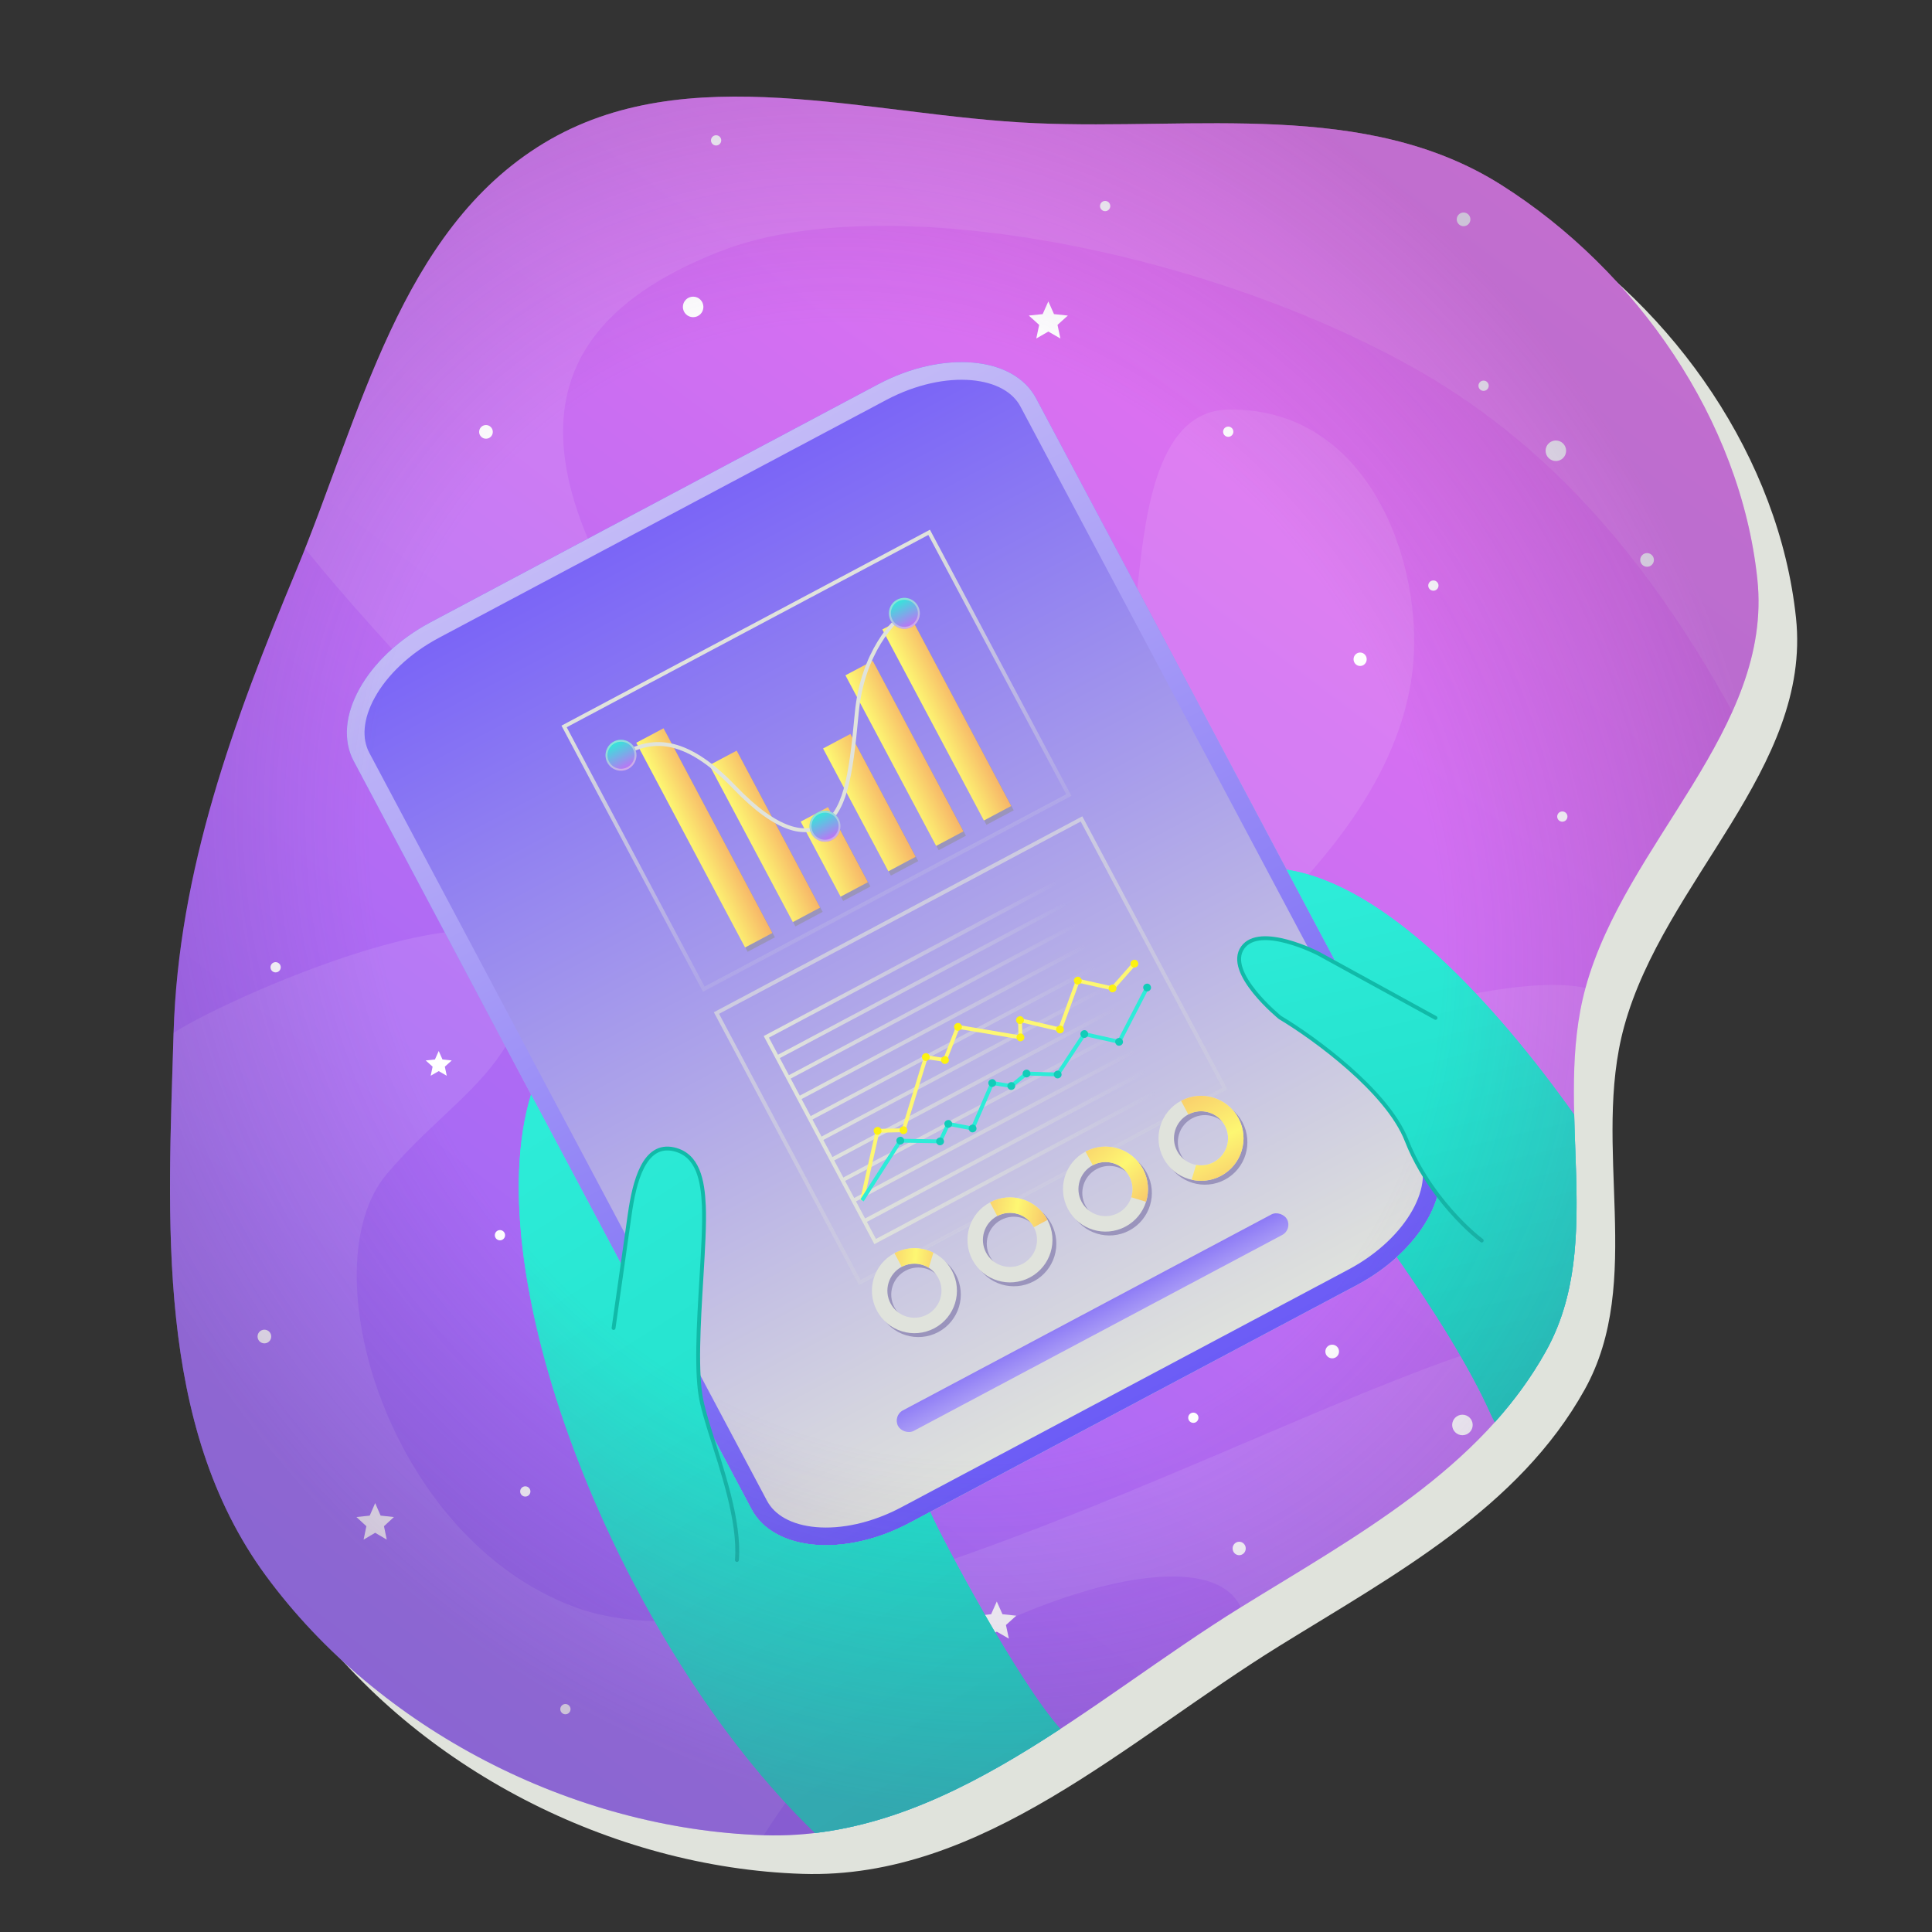 <?xml version="1.0" encoding="UTF-8"?> <svg xmlns="http://www.w3.org/2000/svg" width="500" height="500" viewBox="0 0 500 500" fill="none"><rect x="0" y="0" width="500" height="500" fill="#333333" stroke="none"/> <g clip-path="url(#clip0)"> <path fill-rule="evenodd" clip-rule="evenodd" d="M278.056 41.888C319.347 43.681 363.549 35.747 398.485 57.83C433.5 79.964 460.477 118.739 464.806 159.936C468.884 198.751 430.635 228.034 420.324 265.677C411.829 296.692 425.744 331.543 410.105 359.643C393.043 390.302 360.958 407.489 331.124 425.956C291.54 450.458 254.194 486.452 207.664 484.955C158.271 483.365 108.128 457.647 78.846 417.838C50.107 378.768 53.476 325.783 54.922 277.303C56.175 235.255 70.44 196.625 86.6 157.786C103.321 117.599 113.479 69.615 150.715 47.075C187.808 24.62 234.736 40.008 278.056 41.888Z" fill="#E0E3DC"></path> <path fill-rule="evenodd" clip-rule="evenodd" d="M268.056 31.888C309.347 33.681 353.549 25.747 388.485 47.83C423.5 69.964 450.477 108.739 454.806 149.936C458.884 188.751 420.635 218.034 410.324 255.677C401.829 286.692 415.744 321.543 400.105 349.643C383.043 380.302 350.958 397.489 321.124 415.956C281.54 440.458 244.194 476.452 197.664 474.955C148.271 473.365 98.128 447.647 68.846 407.838C40.107 368.768 43.476 315.783 44.922 267.303C46.175 225.255 60.44 186.625 76.6 147.786C93.321 107.599 103.479 59.615 140.715 37.075C177.808 14.62 224.736 30.008 268.056 31.888Z" fill="url(#paint0_linear)"></path> <path d="M388.485 47.83C353.549 25.747 309.347 33.681 268.056 31.888C224.736 30.008 177.808 14.62 140.715 37.075C117.884 50.895 105.232 74.281 95.007 99.57C89.349 113.562 84.433 128.137 78.947 141.997C100.622 168.575 124.517 192.337 148.882 216.33C179.08 246.067 204.5 273 244 273C272.274 273 292.995 268.434 317.853 246.717C342.712 225 362.483 200.543 365.58 173.423C368.676 146.304 354.548 105.393 317.853 106C298.055 106.328 296.133 137.109 294.121 154.138C292.403 168.671 287.313 195.407 277.5 206C234.9 251.983 185.211 199.5 159.482 154.138C133.754 108.777 144.852 81.244 186.5 65C228.148 48.756 309.952 64.287 364.619 94.5C399.268 113.649 425.5 142.834 448.332 184.171C453.205 173.328 456.084 162.1 454.806 149.936C450.477 108.739 423.5 69.964 388.485 47.83Z" fill="white" fill-opacity="0.1"></path> <path d="M68.846 407.838C98.128 447.647 148.271 473.365 197.664 474.955C197.664 474.955 213.5 448.96 234.5 434.025C262.211 414.318 312.267 397.503 321.124 415.956C324.254 414.018 327.409 412.095 330.569 410.168C354.419 395.628 378.543 380.919 394.364 358.717C396.425 355.825 398.345 352.806 400.105 349.643C400.998 348.039 401.794 346.414 402.504 344.768C357.195 348.659 210.247 438.552 148.882 415.956C100.118 398 79.86 327.681 100.118 303.807C105.009 298.043 109.967 293.379 114.613 289.007C125.016 279.219 133.856 270.9 136.893 255C143.354 221.164 60.52 257.165 44.922 267.303C44.845 269.884 44.762 272.478 44.68 275.082L44.68 275.085C44.644 276.199 44.609 277.315 44.574 278.432L44.557 278.952C43.143 324.127 42.394 371.877 68.846 407.838Z" fill="white" fill-opacity="0.1"></path> <path d="M407.671 297.145C407.166 283.176 406.656 269.069 410.324 255.677C369.5 246.717 204.5 317.5 212.5 341C225.476 379.117 355 334.5 407.671 297.145Z" fill="white" fill-opacity="0.1"></path> <circle cx="382.459" cy="275.427" r="1.327" fill="white"></circle> <circle cx="197.081" cy="212.16" r="2.655" fill="white"></circle> <circle cx="94.438" cy="183.844" r="2.655" fill="white"></circle> <circle cx="402.655" cy="116.655" r="2.655" fill="white"></circle> <circle cx="378.477" cy="368.78" r="2.655" fill="white"></circle> <circle cx="179.384" cy="79.431" r="2.655" fill="white"></circle> <circle cx="143.547" cy="182.517" r="1.327" fill="white"></circle> <circle cx="146.327" cy="442.327" r="1.327" fill="white"></circle> <ellipse cx="352" cy="170.614" rx="1.699" ry="1.742" fill="white"></ellipse> <circle cx="378.77" cy="56.77" r="1.77" fill="white"></circle> <circle cx="185.327" cy="36.327" r="1.327" fill="white"></circle> <circle cx="426.26" cy="144.91" r="1.77" fill="white"></circle> <circle cx="125.77" cy="111.77" r="1.77" fill="white"></circle> <ellipse cx="320.699" cy="400.742" rx="1.699" ry="1.742" fill="white"></ellipse> <circle cx="183.808" cy="374.974" r="1.77" fill="white"></circle> <circle cx="68.424" cy="345.891" r="1.77" fill="white"></circle> <circle cx="344.77" cy="349.77" r="1.77" fill="white"></circle> <circle cx="187.657" cy="140.81" r="1.77" fill="white"></circle> <circle cx="129.389" cy="319.671" r="1.327" fill="white"></circle> <circle cx="286.01" cy="53.327" r="1.327" fill="white"></circle> <circle cx="71.327" cy="250.327" r="1.327" fill="white"></circle> <circle cx="317.865" cy="111.728" r="1.327" fill="white"></circle> <ellipse cx="277.875" cy="232.47" rx="2.548" ry="2.613" fill="white"></ellipse> <ellipse cx="277.026" cy="149.307" rx="1.699" ry="1.742" fill="white"></ellipse> <circle cx="370.956" cy="151.547" r="1.327" fill="white"></circle> <circle cx="404.327" cy="211.327" r="1.327" fill="white"></circle> <circle cx="135.944" cy="385.988" r="1.327" fill="white"></circle> <circle cx="189.327" cy="445.327" r="1.327" fill="white"></circle> <circle cx="308.833" cy="366.911" r="1.327" fill="white"></circle> <circle cx="383.95" cy="99.828" r="1.327" fill="white"></circle> <path d="M382.902 301.531L384.368 304.821L387.951 305.199L385.275 307.611L386.022 311.135L382.902 309.335L379.781 311.135L380.529 307.611L377.852 305.199L381.435 304.821L382.902 301.531Z" fill="white"></path> <path d="M271.309 78L272.776 81.29L276.358 81.668L273.682 84.08L274.43 87.604L271.309 85.805L268.189 87.604L268.936 84.08L266.26 81.668L269.842 81.29L271.309 78Z" fill="white"></path> <path d="M257.967 414.469L259.434 417.76L263.017 418.138L260.341 420.55L261.088 424.074L257.967 422.274L254.847 424.074L255.594 420.55L252.918 418.138L256.501 417.76L257.967 414.469Z" fill="white"></path> <path d="M113.539 272L114.517 274.194L116.906 274.446L115.122 276.054L115.62 278.403L113.539 277.203L111.459 278.403L111.957 276.054L110.173 274.446L112.562 274.194L113.539 272Z" fill="white"></path> <path d="M97.096 389L98.503 392.239L101.942 392.611L99.373 394.985L100.091 398.454L97.096 396.682L94.1 398.454L94.818 394.985L92.249 392.611L95.688 392.239L97.096 389Z" fill="white"></path> <circle cx="344.77" cy="249.77" r="1.77" fill="white"></circle> <path fill-rule="evenodd" clip-rule="evenodd" d="M111.478 161.015L227.175 99.498C243.99 90.557 262.324 92.154 268.125 103.063L371.059 296.653C376.859 307.563 367.931 323.655 351.116 332.596L235.419 394.113C218.604 403.054 200.27 401.458 194.469 390.548L91.535 196.958C85.734 186.048 94.663 169.956 111.478 161.015Z" fill="url(#paint1_linear)"></path> <path d="M112.551 163.033L228.248 101.516C236.323 97.222 244.672 95.512 251.582 96.113C258.518 96.717 263.691 99.592 266.107 104.136L369.041 297.726C371.457 302.271 370.948 308.167 367.57 314.255C364.205 320.319 358.118 326.285 350.043 330.579L234.346 392.096C226.271 396.389 217.922 398.1 211.012 397.498C204.076 396.894 198.903 394.02 196.487 389.475L93.553 195.885C91.137 191.34 91.646 185.445 95.024 179.357C98.389 173.292 104.476 167.326 112.551 163.033Z" stroke="url(#paint2_linear)" stroke-width="4.57"></path> <rect x="231.018" y="366.417" width="114" height="6" rx="3" transform="rotate(-28 231.018 366.417)" fill="url(#paint3_linear)"></rect> <path fill-rule="evenodd" clip-rule="evenodd" d="M274.415 447.446C263.411 435.166 243.495 397.757 240.731 391.288L235.419 394.113C218.604 403.054 200.27 401.457 194.469 390.548L183.696 370.286C182.81 367.441 182.052 364.866 181.585 362.711C180.034 355.545 180.808 342.666 181.511 330.973C181.953 323.606 182.368 316.71 182.155 312.008C181.864 305.571 180.689 298.881 174.409 297.44C166.662 295.662 164.171 305.876 162.976 314.278L161.063 327.72L137.432 283.276C122.863 330.897 160.442 425.7 210.936 474.379C233.676 471.689 254.339 460.585 274.415 447.446Z" fill="url(#paint4_linear)"></path> <path fill-rule="evenodd" clip-rule="evenodd" d="M210.936 474.379C160.442 425.7 122.863 330.897 137.432 283.276L161.063 327.72L162.976 314.278C164.171 305.876 166.662 295.662 174.409 297.44C180.689 298.881 181.864 305.571 182.155 312.008C182.368 316.71 181.953 323.606 181.511 330.973C180.808 342.666 180.034 355.545 181.585 362.711C182.052 364.866 182.81 367.441 183.696 370.286L194.469 390.548C200.27 401.457 218.604 403.054 235.419 394.113L240.731 391.288C243.495 397.757 263.411 435.166 274.415 447.446C254.339 460.585 233.676 471.689 210.936 474.379Z" fill="url(#paint5_linear)"></path> <path d="M158.791 343.685L161.063 327.72L162.976 314.278C164.171 305.877 166.662 295.662 174.409 297.44C180.689 298.881 181.864 305.572 182.155 312.009C182.368 316.71 181.953 323.606 181.511 330.973C180.808 342.666 180.034 355.545 181.585 362.711C182.052 364.866 182.81 367.442 183.696 370.286C186.809 380.283 191.507 393.606 190.715 403.725" stroke="#11BAA8" stroke-linecap="round"></path> <path fill-rule="evenodd" clip-rule="evenodd" d="M407.395 288.486C386.456 259.063 358.46 228.951 333.003 225.079L345.921 249.373L341.122 246.738C341.122 246.738 326.079 239.01 321.624 245.214C316.953 251.716 331.248 263.314 331.248 263.314C340.104 268.61 359.059 282.391 364.031 295.15C366.096 300.449 369.038 305.243 372.089 309.275C370.595 314.768 366.899 320.427 361.514 325.324C371.246 339.271 380.356 353.795 385.706 365.736C386.083 366.577 386.47 367.35 386.866 368.058C391.882 362.465 396.357 356.379 400.106 349.642C408.992 333.676 408.336 315.529 407.672 297.145C407.672 297.142 407.672 297.14 407.672 297.137C407.567 294.257 407.463 291.37 407.395 288.486Z" fill="url(#paint6_linear)"></path> <path fill-rule="evenodd" clip-rule="evenodd" d="M386.866 368.058C391.882 362.465 396.357 356.379 400.106 349.642C408.992 333.676 408.336 315.529 407.672 297.145L407.672 297.137C407.567 294.257 407.463 291.37 407.395 288.486C386.456 259.063 358.46 228.951 333.003 225.079L345.921 249.373L341.122 246.738C341.122 246.738 326.079 239.01 321.624 245.214C316.953 251.716 331.248 263.314 331.248 263.314C340.104 268.61 359.059 282.391 364.031 295.15C366.096 300.449 369.038 305.243 372.089 309.275C370.595 314.768 366.899 320.427 361.514 325.324C371.246 339.271 380.356 353.795 385.706 365.736C386.083 366.577 386.47 367.35 386.866 368.058Z" fill="url(#paint7_linear)"></path> <path d="M383.468 321.057C380.891 319.116 376.382 314.951 372.088 309.275C369.037 305.243 366.095 300.449 364.03 295.15C359.058 282.391 340.103 268.61 331.247 263.314C331.247 263.314 316.952 251.716 321.623 245.214C326.079 239.011 341.121 246.739 341.121 246.739L345.92 249.373L371.511 263.424" stroke="#11BAA8" stroke-linecap="round"></path> <rect x="145.987" y="188.003" width="107" height="77" transform="rotate(-28 145.987 188.003)" stroke="url(#paint8_linear)"></rect> <rect x="165.314" y="193.347" width="8" height="60" transform="rotate(-28 165.314 193.347)" fill="#9A94BC"></rect> <rect x="184.248" y="199.136" width="8" height="46" transform="rotate(-28 184.248 199.136)" fill="#9A94BC"></rect> <rect x="207.877" y="213.754" width="8" height="22" transform="rotate(-28 207.877 213.754)" fill="#9A94BC"></rect> <rect x="213.665" y="194.82" width="8" height="36" transform="rotate(-28 213.665 194.82)" fill="#9A94BC"></rect> <rect x="219.454" y="175.886" width="8" height="50" transform="rotate(-28 219.454 175.886)" fill="#9A94BC"></rect> <rect x="228.999" y="164.016" width="8" height="56" transform="rotate(-28 228.999 164.016)" fill="#9A94BC"></rect> <rect x="164.658" y="192.233" width="8" height="60" transform="rotate(-28 164.658 192.233)" fill="url(#paint9_linear)"></rect> <rect x="183.592" y="198.021" width="8" height="46" transform="rotate(-28 183.592 198.021)" fill="url(#paint10_linear)"></rect> <rect x="207.22" y="212.639" width="8" height="22" transform="rotate(-28 207.22 212.639)" fill="url(#paint11_linear)"></rect> <rect x="213.009" y="193.706" width="8" height="36" transform="rotate(-28 213.009 193.706)" fill="url(#paint12_linear)"></rect> <rect x="218.798" y="174.772" width="8" height="50" transform="rotate(-28 218.798 174.772)" fill="url(#paint13_linear)"></rect> <rect x="228.342" y="162.901" width="8" height="56" transform="rotate(-28 228.342 162.901)" fill="url(#paint14_linear)"></rect> <path d="M161.595 194.994C168.218 191.472 176.767 189.872 189.996 203.677C201.5 215.681 208.422 215.965 212.395 213.852C218.576 210.566 220.146 201.803 221.726 184.54C223.146 169.041 231.404 160.141 234.936 158.263" stroke="#E0E3DC"></path> <circle cx="160.713" cy="195.463" r="4" transform="rotate(-28 160.713 195.463)" fill="url(#paint15_linear)"></circle> <circle cx="160.713" cy="195.463" r="3.75" transform="rotate(-28 160.713 195.463)" stroke="#E0E3DC" stroke-opacity="0.5" stroke-width="0.5"></circle> <circle cx="213.513" cy="213.824" r="4" transform="rotate(-28 213.513 213.824)" fill="url(#paint16_linear)"></circle> <circle cx="213.513" cy="213.824" r="3.75" transform="rotate(-28 213.513 213.824)" stroke="#E0E3DC" stroke-opacity="0.5" stroke-width="0.5"></circle> <circle cx="234.053" cy="158.732" r="4" transform="rotate(-28 234.053 158.732)" fill="url(#paint17_linear)"></circle> <circle cx="234.053" cy="158.732" r="3.75" transform="rotate(-28 234.053 158.732)" stroke="#E0E3DC" stroke-opacity="0.5" stroke-width="0.5"></circle> <rect x="185.422" y="262.171" width="107" height="79" transform="rotate(-28 185.422 262.171)" stroke="url(#paint18_linear)"></rect> <path d="M277.791 226.082L198.326 268.334L201.143 273.632M305.96 279.059L226.494 321.311L223.678 316.013M201.143 273.632L280.608 231.379M201.143 273.632L203.96 278.93M203.96 278.93L283.425 236.677M203.96 278.93L206.777 284.227M286.242 241.975L206.777 284.227M206.777 284.227L209.593 289.525M209.593 289.525L289.059 247.272M209.593 289.525L212.41 294.823M291.876 252.57L212.41 294.823M212.41 294.823L215.227 300.12M215.227 300.12L294.692 257.868M215.227 300.12L218.044 305.418M218.044 305.418L297.509 263.166M218.044 305.418L220.861 310.716M220.861 310.716L300.326 268.463M220.861 310.716L223.678 316.013M223.678 316.013L303.143 273.761" stroke="url(#paint19_linear)"></path> <path d="M223.096 310.66L227.119 292.665L233.825 292.497L239.614 273.563L244.554 274.334L247.918 265.75L264.091 268.476L263.979 264.005L274.329 266.43L278.933 253.789L287.931 255.8L293.586 249.396" stroke="#FDF772"></path> <circle cx="227.119" cy="292.665" r="1" transform="rotate(-28 227.119 292.665)" fill="#FCF211"></circle> <circle cx="233.825" cy="292.497" r="1" transform="rotate(-28 233.825 292.497)" fill="#FCF211"></circle> <circle cx="239.614" cy="273.563" r="1" transform="rotate(-28 239.614 273.563)" fill="#FCF211"></circle> <circle cx="244.554" cy="274.334" r="1" transform="rotate(-28 244.554 274.334)" fill="#FCF211"></circle> <circle cx="247.918" cy="265.75" r="1" transform="rotate(-28 247.918 265.75)" fill="#FCF211"></circle> <circle cx="264.091" cy="268.476" r="1" transform="rotate(-28 264.091 268.476)" fill="#FCF211"></circle> <circle cx="263.979" cy="264.005" r="1" transform="rotate(-28 263.979 264.005)" fill="#FCF211"></circle> <circle cx="274.329" cy="266.43" r="1" transform="rotate(-28 274.329 266.43)" fill="#FCF211"></circle> <circle cx="278.933" cy="253.789" r="1" transform="rotate(-28 278.933 253.789)" fill="#FCF211"></circle> <circle cx="287.931" cy="255.8" r="1" transform="rotate(-28 287.931 255.8)" fill="#FCF211"></circle> <circle cx="293.586" cy="249.396" r="1" transform="rotate(-28 293.586 249.396)" fill="#FCF211"></circle> <path d="M223.096 310.66L232.998 295.202L243.292 295.391L245.415 290.864L251.708 292.049L256.782 280.29L261.722 281.061L265.667 277.831L273.726 278.077L280.621 267.615L289.619 269.626L296.872 255.576" stroke="#2DECD8"></path> <circle cx="232.998" cy="295.202" r="1" transform="rotate(-28 232.998 295.202)" fill="#12CCB8"></circle> <circle cx="243.292" cy="295.391" r="1" transform="rotate(-28 243.292 295.391)" fill="#12CCB8"></circle> <circle cx="245.415" cy="290.864" r="1" transform="rotate(-28 245.415 290.864)" fill="#12CCB8"></circle> <circle cx="251.708" cy="292.049" r="1" transform="rotate(-28 251.708 292.049)" fill="#12CCB8"></circle> <circle cx="256.782" cy="280.29" r="1" transform="rotate(-28 256.782 280.29)" fill="#12CCB8"></circle> <circle cx="261.722" cy="281.061" r="1" transform="rotate(-28 261.722 281.061)" fill="#12CCB8"></circle> <circle cx="265.667" cy="277.831" r="1" transform="rotate(-28 265.667 277.831)" fill="#12CCB8"></circle> <circle cx="273.726" cy="278.077" r="1" transform="rotate(-28 273.726 278.077)" fill="#12CCB8"></circle> <circle cx="280.621" cy="267.615" r="1" transform="rotate(-28 280.621 267.615)" fill="#12CCB8"></circle> <circle cx="289.619" cy="269.626" r="1" transform="rotate(-28 289.619 269.626)" fill="#12CCB8"></circle> <circle cx="296.872" cy="255.576" r="1" transform="rotate(-28 296.872 255.576)" fill="#12CCB8"></circle> <circle cx="237.655" cy="335.03" r="9" transform="rotate(-28 237.655 335.03)" stroke="#9A94BC" stroke-width="4"></circle> <circle cx="262.378" cy="321.885" r="9" transform="rotate(-28 262.378 321.885)" stroke="#9A94BC" stroke-width="4"></circle> <circle cx="287.1" cy="308.739" r="9" transform="rotate(-28 287.1 308.739)" stroke="#9A94BC" stroke-width="4"></circle> <circle cx="311.823" cy="295.594" r="9" transform="rotate(-28 311.823 295.594)" stroke="#9A94BC" stroke-width="4"></circle> <circle cx="236.655" cy="334.03" r="9" transform="rotate(-28 236.655 334.03)" stroke="#E0E3DC" stroke-width="4"></circle> <path fill-rule="evenodd" clip-rule="evenodd" d="M233.369 327.849C235.656 326.633 238.315 326.814 240.366 328.093L241.561 324.183C238.489 322.656 234.751 322.584 231.491 324.317L233.369 327.849Z" fill="url(#paint20_linear)"></path> <circle cx="261.378" cy="320.885" r="9" transform="rotate(-28 261.378 320.885)" stroke="#E0E3DC" stroke-width="4"></circle> <path fill-rule="evenodd" clip-rule="evenodd" d="M258.091 314.704C261.505 312.889 265.743 314.185 267.558 317.598L271.09 315.72C268.238 310.356 261.577 308.32 256.213 311.172L258.091 314.704Z" fill="url(#paint21_linear)"></path> <circle cx="286.1" cy="307.739" r="9" transform="rotate(-28 286.1 307.739)" stroke="#E0E3DC" stroke-width="4"></circle> <path fill-rule="evenodd" clip-rule="evenodd" d="M292.281 304.453C293.2 306.182 293.321 308.124 292.773 309.854L296.598 311.024C297.446 308.314 297.251 305.28 295.812 302.575C292.96 297.211 286.3 295.175 280.936 298.027L282.814 301.559C286.227 299.744 290.466 301.04 292.281 304.453Z" fill="url(#paint22_linear)"></path> <circle cx="310.823" cy="294.594" r="9" transform="rotate(-28 310.823 294.594)" stroke="#E0E3DC" stroke-width="4"></circle> <path fill-rule="evenodd" clip-rule="evenodd" d="M317.003 291.308C318.818 294.721 317.522 298.96 314.109 300.775C312.657 301.547 311.056 301.756 309.556 301.479L308.382 305.32C310.867 305.887 313.56 305.597 315.987 304.307C321.351 301.454 323.387 294.794 320.535 289.43C317.683 284.066 311.022 282.03 305.658 284.882L307.536 288.414C310.95 286.599 315.188 287.894 317.003 291.308Z" fill="url(#paint23_linear)"></path> <path fill-rule="evenodd" clip-rule="evenodd" d="M268.056 31.888C309.347 33.681 353.549 25.747 388.485 47.83C423.5 69.964 450.477 108.739 454.806 149.936C458.884 188.751 420.635 218.034 410.324 255.677C401.829 286.692 415.744 321.543 400.105 349.643C383.043 380.302 350.958 397.489 321.124 415.956C281.54 440.458 244.194 476.452 197.664 474.955C148.271 473.365 98.128 447.647 68.846 407.838C40.107 368.768 43.476 315.783 44.922 267.303C46.175 225.255 60.44 186.625 76.6 147.786C93.321 107.599 103.479 59.615 140.715 37.075C177.808 14.62 224.736 30.008 268.056 31.888Z" fill="url(#paint24_radial)" fill-opacity="0.4"></path> </g> <defs> <linearGradient id="paint0_linear" x1="363" y1="25" x2="-8" y2="518.5" gradientUnits="userSpaceOnUse"> <stop stop-color="#EE73F0"></stop> <stop offset="1" stop-color="#7963F7"></stop> </linearGradient> <linearGradient id="paint1_linear" x1="169.327" y1="130.257" x2="293.524" y2="363.219" gradientUnits="userSpaceOnUse"> <stop stop-color="#7963F7"></stop> <stop offset="1" stop-color="#E0E3DC"></stop> </linearGradient> <linearGradient id="paint2_linear" x1="169.327" y1="130.257" x2="293.267" y2="363.355" gradientUnits="userSpaceOnUse"> <stop stop-color="#C3BAF7"></stop> <stop offset="1" stop-color="#6C5CF6"></stop> </linearGradient> <linearGradient id="paint3_linear" x1="280.723" y1="363.041" x2="280.611" y2="378.175" gradientUnits="userSpaceOnUse"> <stop stop-color="#806BF5"></stop> <stop offset="1" stop-color="#C2B9F7"></stop> </linearGradient> <linearGradient id="paint4_linear" x1="134" y1="293.5" x2="295.5" y2="548.5" gradientUnits="userSpaceOnUse"> <stop stop-color="#2DECD8"></stop> <stop offset="1" stop-color="#12CCB8"></stop> </linearGradient> <linearGradient id="paint5_linear" x1="134" y1="293.5" x2="295.5" y2="548.5" gradientUnits="userSpaceOnUse"> <stop stop-color="#2DECD8"></stop> <stop offset="1" stop-color="#12CCB8"></stop> </linearGradient> <linearGradient id="paint6_linear" x1="364.353" y1="225.079" x2="408" y2="407.5" gradientUnits="userSpaceOnUse"> <stop stop-color="#2DECD8"></stop> <stop offset="1" stop-color="#12CCB8"></stop> </linearGradient> <linearGradient id="paint7_linear" x1="364.353" y1="225.079" x2="408" y2="407.5" gradientUnits="userSpaceOnUse"> <stop stop-color="#2DECD8"></stop> <stop offset="1" stop-color="#12CCB8"></stop> </linearGradient> <linearGradient id="paint8_linear" x1="199.311" y1="187.796" x2="198.96" y2="278.796" gradientUnits="userSpaceOnUse"> <stop stop-color="#E0E3DC"></stop> <stop offset="1" stop-color="#E0E3DC" stop-opacity="0"></stop> </linearGradient> <linearGradient id="paint9_linear" x1="164.307" y1="218.233" x2="180.307" y2="218.733" gradientUnits="userSpaceOnUse"> <stop stop-color="#FDF772"></stop> <stop offset="1" stop-color="#F28662"></stop> </linearGradient> <linearGradient id="paint10_linear" x1="183.241" y1="217.955" x2="199.23" y2="218.606" gradientUnits="userSpaceOnUse"> <stop stop-color="#FDF772"></stop> <stop offset="1" stop-color="#F28662"></stop> </linearGradient> <linearGradient id="paint11_linear" x1="206.87" y1="222.173" x2="222.77" y2="223.528" gradientUnits="userSpaceOnUse"> <stop stop-color="#FDF772"></stop> <stop offset="1" stop-color="#F28662"></stop> </linearGradient> <linearGradient id="paint12_linear" x1="212.658" y1="209.306" x2="228.631" y2="210.138" gradientUnits="userSpaceOnUse"> <stop stop-color="#FDF772"></stop> <stop offset="1" stop-color="#F28662"></stop> </linearGradient> <linearGradient id="paint13_linear" x1="218.447" y1="196.438" x2="234.44" y2="197.038" gradientUnits="userSpaceOnUse"> <stop stop-color="#FDF772"></stop> <stop offset="1" stop-color="#F28662"></stop> </linearGradient> <linearGradient id="paint14_linear" x1="227.992" y1="187.168" x2="243.989" y2="187.704" gradientUnits="userSpaceOnUse"> <stop stop-color="#FDF772"></stop> <stop offset="1" stop-color="#F28662"></stop> </linearGradient> <linearGradient id="paint15_linear" x1="160.713" y1="191.463" x2="160.713" y2="199.463" gradientUnits="userSpaceOnUse"> <stop stop-color="#2DECD8"></stop> <stop offset="1" stop-color="#C36EF7"></stop> </linearGradient> <linearGradient id="paint16_linear" x1="213.513" y1="209.824" x2="213.513" y2="217.824" gradientUnits="userSpaceOnUse"> <stop stop-color="#2DECD8"></stop> <stop offset="1" stop-color="#C36EF7"></stop> </linearGradient> <linearGradient id="paint17_linear" x1="234.053" y1="154.732" x2="234.053" y2="162.732" gradientUnits="userSpaceOnUse"> <stop stop-color="#2DECD8"></stop> <stop offset="1" stop-color="#C36EF7"></stop> </linearGradient> <linearGradient id="paint18_linear" x1="238.396" y1="206.964" x2="241.896" y2="365.964" gradientUnits="userSpaceOnUse"> <stop stop-color="#E0E3DC"></stop> <stop offset="1" stop-color="#E0E3DC" stop-opacity="0"></stop> </linearGradient> <linearGradient id="paint19_linear" x1="209.988" y1="291.014" x2="286.268" y2="255.552" gradientUnits="userSpaceOnUse"> <stop stop-color="#E0E3DC"></stop> <stop offset="1" stop-color="#E0E3DC" stop-opacity="0"></stop> </linearGradient> <linearGradient id="paint20_linear" x1="226.297" y1="325.946" x2="245.354" y2="327.706" gradientUnits="userSpaceOnUse"> <stop stop-color="#F7BC6A"></stop> <stop offset="0.552" stop-color="#FDF772"></stop> <stop offset="1" stop-color="#F7BD6A"></stop> </linearGradient> <linearGradient id="paint21_linear" x1="251.02" y1="312.801" x2="272.368" y2="316.74" gradientUnits="userSpaceOnUse"> <stop stop-color="#F7BC6A"></stop> <stop offset="0.552" stop-color="#FDF772"></stop> <stop offset="1" stop-color="#F7BD6A"></stop> </linearGradient> <linearGradient id="paint22_linear" x1="274.015" y1="293.213" x2="294.956" y2="316.621" gradientUnits="userSpaceOnUse"> <stop stop-color="#F7BC6A"></stop> <stop offset="0.552" stop-color="#FDF772"></stop> <stop offset="1" stop-color="#F7BD6A"></stop> </linearGradient> <linearGradient id="paint23_linear" x1="299.414" y1="280.274" x2="315.667" y2="312.971" gradientUnits="userSpaceOnUse"> <stop stop-color="#F7BC6A"></stop> <stop offset="0.552" stop-color="#FDF772"></stop> <stop offset="1" stop-color="#F7BD6A"></stop> </linearGradient> <radialGradient id="paint24_radial" cx="0" cy="0" r="1" gradientUnits="userSpaceOnUse" gradientTransform="translate(234.5 230.5) rotate(60.355) scale(249.682 219.191)"> <stop offset="0.611" stop-color="#644486" stop-opacity="0"></stop> <stop offset="1" stop-color="#644486" stop-opacity="0.8"></stop> </radialGradient> <clipPath id="clip0"> <rect width="500" height="500" fill="white"></rect> </clipPath> </defs> </svg> 